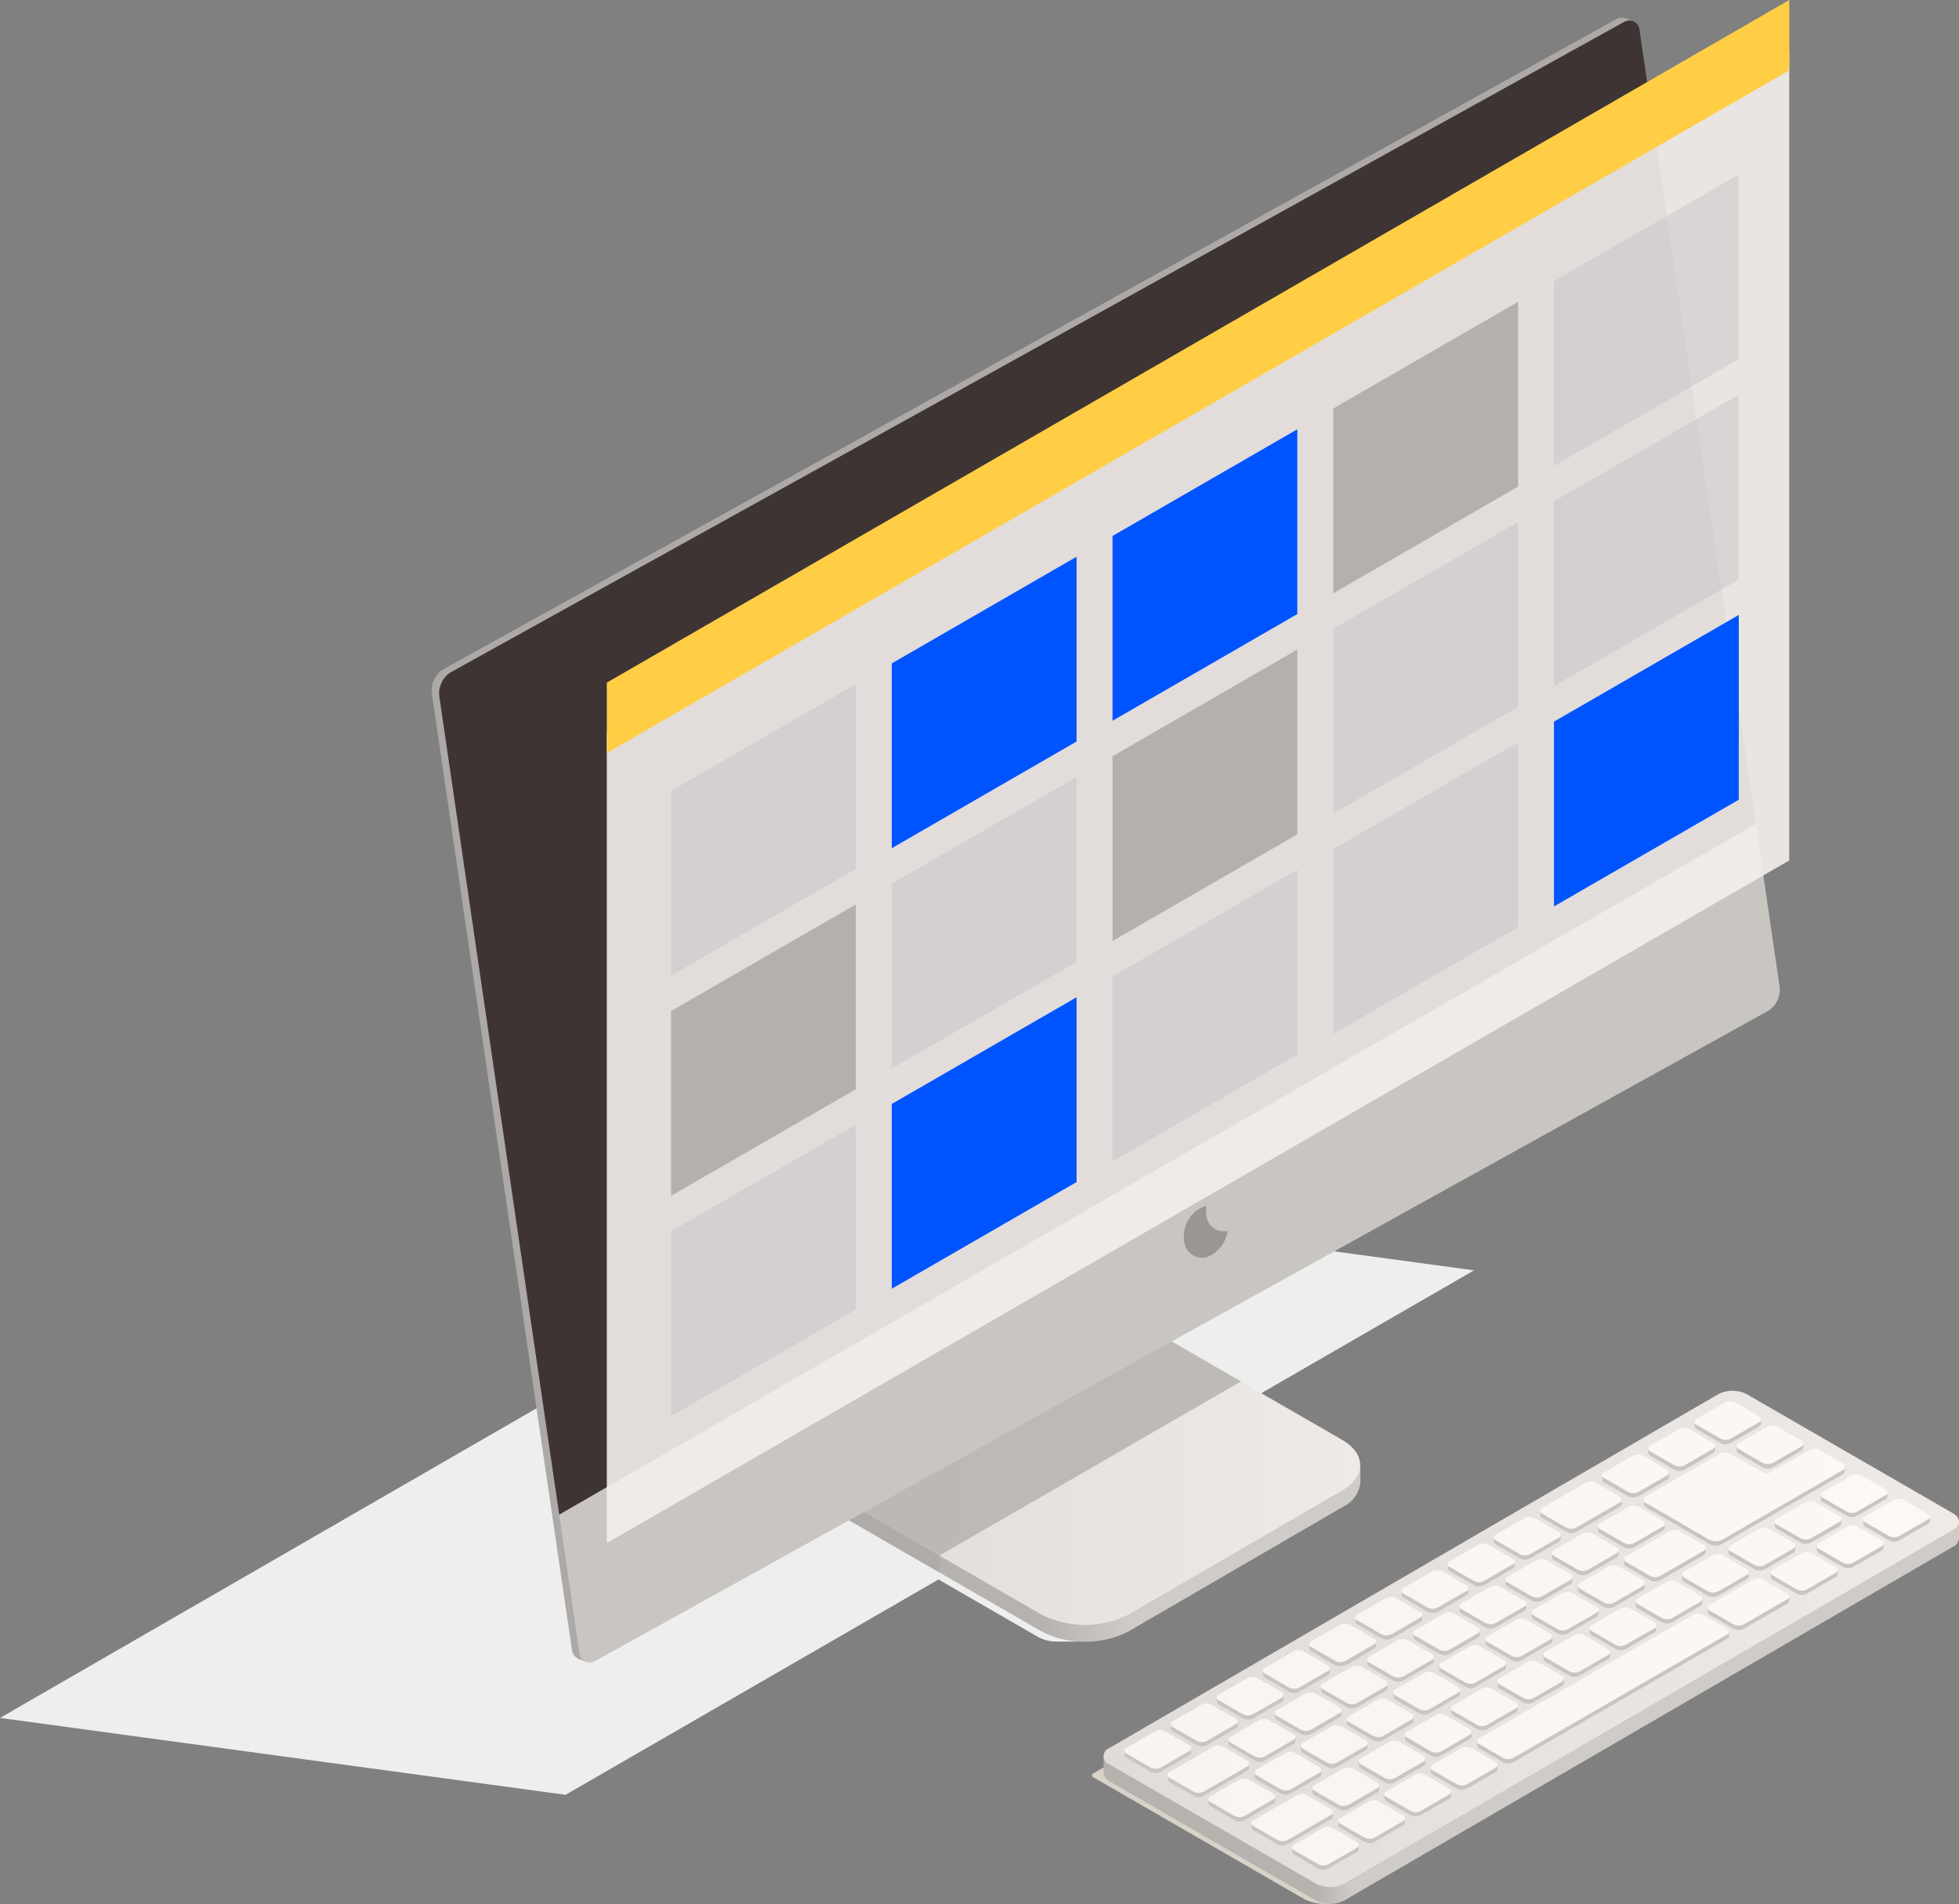 <svg xmlns="http://www.w3.org/2000/svg" xmlns:xlink="http://www.w3.org/1999/xlink" width="123.281" height="119.828" viewBox="0 0 123.281 119.828"><rect x="0" y="0" width="123.281" height="119.828" fill="#808080" stroke="none"/><script xmlns=""/><defs><linearGradient id="a" x1="0.431" y1="0.5" x2="0.586" y2="0.5" gradientUnits="objectBoundingBox"><stop offset="0" stop-color="#b6b2ae"/><stop offset="1" stop-color="#cfcbc7"/></linearGradient><linearGradient id="b" y1="0.5" x2="1" y2="0.5" gradientUnits="objectBoundingBox"><stop offset="0" stop-color="#e1dcd8"/><stop offset="1" stop-color="#efeae5"/></linearGradient><linearGradient id="c" x1="0.249" y1="0.5" x2="0.291" y2="0.5" xlink:href="#a"/><linearGradient id="e" y1="0.5" x2="1" y2="0.5" gradientUnits="objectBoundingBox"><stop offset="0" stop-color="#f8f4f0"/><stop offset="1" stop-color="#fcf8f4"/></linearGradient></defs><g transform="translate(-336.879 -225.938)"><g transform="translate(336.879 227.044)"><path d="M429.641,282.708l-35.573-4.837-57.189,33.006,35.59,4.838,23.471-13.551,6.2,3.58a2.436,2.436,0,0,0,1.218.327h1.806l1.112-9.874Z" transform="translate(-336.879 -203.864)" fill="#eee"/><g transform="translate(27.161)"><g transform="translate(23.528 68.817)"><g transform="translate(0 12.123)" style="isolation:isolate"><path d="M371.928,290.521l0,1.056,14.847,8.571a6.045,6.045,0,0,0,5.489,0l13.451-7.818a1.924,1.924,0,0,0,1.13-1.578l0-1.054Z" transform="translate(-371.925 -279.524)" fill="url(#a)"/><path d="M405.637,291.235c1.514.875,1.517,2.31,0,3.188l-13.425,7.8a6.081,6.081,0,0,1-5.5.007l-14.557-8.4a.194.194,0,0,1,0-.336l18.633-10.829Z" transform="translate(-371.865 -282.664)" fill="url(#b)"/></g><g transform="translate(0.003)"><path d="M378.36,285.263l18.964-10.98-5.852,12.627L372.507,297.89Z" transform="translate(-371.668 -274.282)" fill="#bcb9b5"/><path d="M377.926,281.312l.693.813-5.853,12.627-.4-.054-.435-.431Z" transform="translate(-371.927 -271.145)" fill="#8d3fcf"/></g></g><path d="M380.344,302.266l18.99-10.964-7.606-4.391,5.855-12.629-18.964,10.98-.693-.813-6,12.953,0,1.055,8.419,4.861Z" transform="translate(-348.397 -205.466)" fill="#aca9a6" opacity="0.7"/><g style="isolation:isolate"><path d="M430.783,226.742a.673.673,0,0,0-.579.064l-73.823,40.92a1.582,1.582,0,0,0-.71,1.511l8.811,60.148a.741.741,0,0,0,.427.621l.47.184,65.874-103.264Z" transform="translate(-355.658 -226.703)" fill="#aca9a6"/><g transform="translate(0.761 36.696)"><path d="M364.755,252.074l-8.139,4.511a1.32,1.32,0,0,0-.432.438Z" transform="translate(-356.184 -252.074)" fill="#bcb9b5"/><path d="M361.06,304.087l1.481,10.111a.657.657,0,0,0,1.014.555l73.823-40.922a1.577,1.577,0,0,0,.7-1.506l-1.527-10.434a.881.881,0,0,0-1.312-.635Z" transform="translate(-354.008 -248.028)" fill="#c9c6c1"/></g></g><path d="M431.536,227.491a.655.655,0,0,0-1.005-.558l-73.825,40.92a1.585,1.585,0,0,0-.71,1.511l7.546,51.5,75.3-43.477Z" transform="translate(-355.512 -226.646)" fill="#3f3434"/><path d="M389.828,279.114a1.8,1.8,0,0,1-.014-.7,1.422,1.422,0,0,0-.395.14,2.082,2.082,0,0,0-.991,2.2,1.118,1.118,0,0,0,1.714.733,2.09,2.09,0,0,0,1.005-1.5A1.092,1.092,0,0,1,389.828,279.114Z" transform="translate(-341.052 -203.622)" fill="#999693"/></g><g transform="translate(68.719 86.426)"><path d="M393.971,299.31l-9.514,5.493a.133.133,0,0,0,0,.23l13.312,7.686a3.132,3.132,0,0,0,1.592.289Z" transform="translate(-384.391 -280.72)" fill="#d8d2c9"/><g transform="translate(0.73)"><g style="isolation:isolate"><path d="M384.9,306.914l0,1.057a.631.631,0,0,0,.372.522l12.982,7.5a1.964,1.964,0,0,0,1.786,0l38.32-22.269a.628.628,0,0,0,.369-.513l0-1.059Z" transform="translate(-384.896 -283.917)" fill="url(#c)"/><path d="M438.352,294.167l-12.984-7.5a1.97,1.97,0,0,0-1.785,0l-38.32,22.269a.547.547,0,0,0,.006,1.034l12.984,7.5a1.962,1.962,0,0,0,1.785,0l38.32-22.269C438.853,294.914,438.85,294.455,438.352,294.167Z" transform="translate(-384.895 -286.457)" fill="url(#b)"/></g><path d="M397.642,311.463c-.016-.2.02-.279.122-.337l1.8-1.04a.708.708,0,0,1,.634,0l1.514.875a.2.2,0,0,1,.12.214c.016.2-.019.278-.12.336l-1.8,1.04a.7.7,0,0,1-.634,0l-1.513-.875A.2.2,0,0,1,397.642,311.463Zm-3.523-.764,1.514.874a.7.7,0,0,0,.634,0l1.8-1.039a.2.2,0,0,0,.12-.214c.016-.2-.019-.278-.12-.337l-1.514-.874a.7.7,0,0,0-.633,0l-1.8,1.04a.2.2,0,0,0-.12.214C393.983,310.562,394.018,310.641,394.119,310.7Zm4.176-5.978a.2.2,0,0,0-.121.213c-.016.2.02.279.121.337l1.514.874a.7.7,0,0,0,.634,0l1.8-1.039a.2.2,0,0,0,.121-.214c.016-.2-.02-.278-.121-.337C400.014,303.269,400.766,303.294,398.294,304.721Zm24.866-5.594,1.8-1.04a.2.2,0,0,0,.12-.213c.016-.2-.019-.279-.12-.337l-1.514-.874a.7.7,0,0,0-.633,0l-1.8,1.038a.2.2,0,0,0-.121.214c-.016.2.02.278.121.336l1.513.875A.7.7,0,0,0,423.16,299.127Zm-20.344,11.746,1.8-1.04a.2.2,0,0,0,.121-.214c.016-.2-.02-.278-.121-.336l-1.514-.875a.7.7,0,0,0-.632,0l-1.8,1.04a.2.2,0,0,0-.122.214c-.016.2.02.278.122.336l1.514.875A.7.7,0,0,0,402.816,310.873Zm-5.628-5.514-1.8,1.04a.2.2,0,0,0-.122.213c-.016.2.02.279.122.337l1.513.875a.708.708,0,0,0,.633,0l1.8-1.04a.2.2,0,0,0,.12-.214c.016-.2-.019-.278-.12-.336l-1.514-.875A.7.7,0,0,0,397.188,305.359Zm20.159-2.877,1.8-1.04a.2.2,0,0,0,.12-.213c.017-.2-.019-.278-.12-.337l-1.514-.874a.7.7,0,0,0-.634,0l-1.8,1.039a.2.2,0,0,0-.122.214c-.016.2.02.278.122.337l1.513.874A.7.7,0,0,0,417.347,302.482ZM403,302l-1.8,1.04a.2.2,0,0,0-.12.213c-.016.2.019.279.12.337l1.514.874a.7.7,0,0,0,.633,0l1.8-1.038a.2.2,0,0,0,.121-.214c.016-.2-.02-.278-.121-.337L403.634,302A.7.7,0,0,0,403,302Zm11.441,2.157,1.8-1.039a.2.2,0,0,0,.12-.214c.016-.2-.019-.278-.12-.337l-1.514-.874a.7.7,0,0,0-.634,0l-1.8,1.038a.2.2,0,0,0-.12.214c-.016.2.019.278.12.337l1.514.874A.7.7,0,0,0,414.442,304.16Zm-8.719,5.033,1.8-1.039a.2.2,0,0,0,.121-.214c.016-.2-.02-.278-.121-.336l-1.513-.875a.708.708,0,0,0-.633,0l-1.8,1.04a.2.2,0,0,0-.12.213c-.016.2.019.279.12.337l1.514.874A.7.7,0,0,0,405.723,309.193Zm14.531-8.389,1.8-1.04a.2.2,0,0,0,.121-.213c.016-.2-.02-.279-.121-.337l-1.513-.874a.7.7,0,0,0-.633,0l-1.8,1.038a.2.2,0,0,0-.12.214c-.016.2.019.278.12.337l1.514.874A.7.7,0,0,0,420.254,300.8Zm-11.626,6.711,1.8-1.038a.2.2,0,0,0,.12-.214c.016-.2-.019-.278-.12-.337l-1.514-.874a.7.7,0,0,0-.633,0l-1.8,1.04a.2.2,0,0,0-.122.213c-.016.2.02.279.122.337l1.513.874A.7.7,0,0,0,408.629,307.516Zm2.907-1.678,1.8-1.038a.2.2,0,0,0,.122-.214c.016-.2-.02-.278-.122-.337l-1.513-.874a.7.7,0,0,0-.634,0l-1.8,1.04a.2.2,0,0,0-.12.213c-.017.2.019.278.12.337l1.514.874A.7.7,0,0,0,411.536,305.838Zm-17.254,1.2-1.8,1.04a.2.2,0,0,0-.12.214c-.016.2.019.278.12.336L394,309.5a.7.7,0,0,0,.634,0l1.8-1.04a.2.2,0,0,0,.122-.214c.016-.2-.02-.278-.122-.336l-1.513-.875A.708.708,0,0,0,394.282,307.037Zm10.7-.5,1.8-1.04a.2.2,0,0,0,.12-.213c.016-.2-.019-.278-.12-.337l-1.514-.874a.7.7,0,0,0-.634,0l-1.8,1.038a.2.2,0,0,0-.12.214c-.016.2.019.278.12.337l1.514.874A.7.7,0,0,0,404.985,306.539Zm8.719-5.033,1.8-1.04a.2.2,0,0,0,.12-.213c.016-.2-.019-.279-.12-.337l-1.514-.875a.708.708,0,0,0-.633,0l-1.8,1.04a.2.2,0,0,0-.122.214c-.016.2.02.278.122.336l1.513.875A.7.7,0,0,0,413.7,301.506Zm-2.906,1.678,1.8-1.04a.2.2,0,0,0,.122-.213c.016-.2-.02-.279-.122-.337l-1.513-.874a.7.7,0,0,0-.634,0l-1.8,1.038a.2.2,0,0,0-.12.214c-.016.2.019.278.12.336l1.514.875A.7.7,0,0,0,410.8,303.184Zm-2.907,1.678,1.8-1.04a.2.2,0,0,0,.121-.213c.016-.2-.02-.279-.121-.337l-1.514-.874a.7.7,0,0,0-.633,0l-1.8,1.038a.2.2,0,0,0-.122.214c-.016.2.02.278.122.337l1.514.874A.7.7,0,0,0,407.891,304.862Zm21.742-11.967c-.016.2.02.278.122.337l1.513.874a.7.7,0,0,0,.633,0l1.8-1.04a.2.2,0,0,0,.12-.213c.017-.2-.019-.279-.12-.337l-1.514-.874a.7.7,0,0,0-.633,0l-1.8,1.039A.2.2,0,0,0,429.633,292.895ZM402.08,308.217l1.8-1.039a.2.2,0,0,0,.121-.214c.016-.2-.02-.278-.121-.337l-1.513-.874a.7.7,0,0,0-.633,0l-1.8,1.04a.2.2,0,0,0-.12.213c-.016.2.019.278.12.337l1.514.874A.7.7,0,0,0,402.08,308.217Zm-2.621-.785a.7.7,0,0,0-.633,0l-1.8,1.04a.2.2,0,0,0-.121.213c-.016.2.02.279.121.337l1.513.874a.7.7,0,0,0,.633,0l1.8-1.038a.2.2,0,0,0,.12-.214c.016-.2-.019-.278-.12-.337Zm9.355-8.784-1.8,1.038a.2.2,0,0,0-.12.214c-.017.2.019.278.12.337l1.514.874a.7.7,0,0,0,.634,0l1.8-1.04a.2.2,0,0,0,.121-.213c.016-.2-.02-.278-.121-.337l-1.513-.874A.7.7,0,0,0,408.814,298.648Zm2.906-1.678-1.8,1.039a.2.2,0,0,0-.12.214c-.016.2.019.278.12.337l1.514.874a.7.7,0,0,0,.634,0l1.8-1.04a.2.2,0,0,0,.12-.213c.016-.2-.019-.279-.12-.337l-1.514-.874A.7.7,0,0,0,411.72,296.97Zm4.89,2.858,1.8-1.04a.2.2,0,0,0,.122-.214c.016-.2-.02-.278-.122-.336l-1.514-.875a.7.7,0,0,0-.632,0l-1.8,1.04a.2.2,0,0,0-.121.214c-.016.2.02.278.121.336l1.514.875A.7.7,0,0,0,416.61,299.828Zm-1.984-4.536-1.8,1.038a.2.2,0,0,0-.122.214c-.016.2.02.278.122.336l1.513.875a.708.708,0,0,0,.633,0l1.8-1.04a.2.2,0,0,0,.12-.214c.018-.2-.019-.278-.12-.336l-1.514-.874A.7.7,0,0,0,414.625,295.293Zm-8.719,5.033-1.8,1.04a.2.2,0,0,0-.122.213c-.016.2.02.278.122.337,1.485.858,1.743,1.107,2.146.874l1.8-1.038a.2.2,0,0,0,.12-.214c.016-.2-.019-.278-.12-.337l-1.514-.874A.7.7,0,0,0,405.907,300.326Zm13.61-2.177,2.736-1.579a.2.2,0,0,0,.122-.214c.016-.2-.02-.278-.122-.336l-1.513-.875a.7.7,0,0,0-.634,0l-2.738,1.581a.2.2,0,0,0-.12.213c-.016.2.019.279.12.337l1.514.874A.7.7,0,0,0,419.517,298.149Zm.162-3.661-1.513-.875a.707.707,0,0,0-.633,0l-1.8,1.04a.2.2,0,0,0-.12.214c-.016.2.019.278.12.335l1.514.875a.707.707,0,0,0,.634,0l1.8-1.04a.2.2,0,0,0,.121-.214C419.816,294.626,419.78,294.546,419.679,294.488Zm-10.5,1.416,1.513.874a.7.7,0,0,0,.633,0l1.8-1.038a.2.2,0,0,0,.12-.214c.016-.2-.019-.278-.12-.336l-1.514-.875a.7.7,0,0,0-.633,0l-1.8,1.04a.2.2,0,0,0-.122.213C409.045,295.767,409.081,295.847,409.183,295.9Zm-8.752,18.8-1.514-.875a.7.7,0,0,0-.633,0l-1.8,1.04a.2.2,0,0,0-.121.213c-.016.2.02.279.121.337l1.514.874a.7.7,0,0,0,.632,0l1.8-1.039a.2.2,0,0,0,.122-.214C400.568,314.843,400.532,314.763,400.431,314.705Zm2.906-1.679-1.513-.874a.7.7,0,0,0-.633,0l-1.8,1.04a.2.2,0,0,0-.12.213c-.016.2.019.279.12.337l1.514.874a.7.7,0,0,0,.633,0l1.8-1.038a.2.2,0,0,0,.122-.214C403.474,313.164,403.438,313.086,403.336,313.026Zm-4.411-.051c.016-.2-.02-.279-.122-.337l-1.513-.874a.7.7,0,0,0-.634,0l-2.738,1.579a.2.2,0,0,0-.12.214c-.016.2.019.278.12.337l1.514.874a.7.7,0,0,0,.633,0l2.737-1.581A.2.2,0,0,0,398.925,312.976Zm7.319-1.627-1.514-.874a.7.7,0,0,0-.633,0l-1.8,1.04a.2.2,0,0,0-.122.213c-.016.2.02.278.122.337l1.513.874a.7.7,0,0,0,.634,0l1.8-1.038a.2.2,0,0,0,.12-.214C406.38,311.486,406.345,311.408,406.244,311.349ZM390,308.949c.016-.2-.019-.278-.12-.337l-1.514-.874a.7.7,0,0,0-.634,0l-1.8,1.04a.2.2,0,0,0-.122.214c-.016.2.02.278.122.336l1.513.874a.7.7,0,0,0,.634,0l1.8-1.038A.2.2,0,0,0,390,308.949ZM395.282,312c.016-.2-.02-.278-.121-.336l-1.514-.875a.705.705,0,0,0-.632,0l-1.8,1.04a.2.2,0,0,0-.122.214c-.016.2.02.278.122.336l1.514.875a.707.707,0,0,0,.633,0l1.8-1.04A.2.2,0,0,0,395.282,312Zm-1.637-2.071c.016-.2-.02-.279-.122-.337l-1.514-.875a.708.708,0,0,0-.633,0l-2.737,1.581a.2.2,0,0,0-.12.214c-.017.2.019.278.12.336l1.514.875a.7.7,0,0,0,.633,0l2.736-1.581A.2.2,0,0,0,393.645,309.927Zm42.714-15.877-1.514-.875a.7.7,0,0,0-.633,0l-1.8,1.04a.2.2,0,0,0-.121.214c-.016.2.02.278.121.336l1.513.875a.707.707,0,0,0,.634,0l1.8-1.04a.2.2,0,0,0,.12-.214C436.494,294.188,436.459,294.108,436.358,294.05Zm-5.813,3.356-1.514-.874a.7.7,0,0,0-.632,0l-1.8,1.038a.2.2,0,0,0-.122.214c-.016.2.02.278.122.336l1.514.875a.708.708,0,0,0,.633,0l1.8-1.04a.2.2,0,0,0,.121-.214C430.683,297.543,430.646,297.464,430.545,297.406Zm2.907-1.678-1.514-.875a.708.708,0,0,0-.634,0l-1.8,1.04a.2.2,0,0,0-.12.214c-.016.2.019.278.12.336l1.514.875a.707.707,0,0,0,.633,0l1.8-1.04a.2.2,0,0,0,.12-.214C433.588,295.865,433.554,295.786,433.452,295.728Zm-24.3,13.943-1.514-.874a.7.7,0,0,0-.632,0l-1.8,1.038a.2.2,0,0,0-.122.214c-.016.2.02.278.122.337l1.514.874a.7.7,0,0,0,.632,0l1.8-1.04a.2.2,0,0,0,.121-.213C409.287,309.808,409.251,309.73,409.149,309.671Zm-20.311-2.021,1.514.874a.7.7,0,0,0,.634,0l1.8-1.038a.2.2,0,0,0,.122-.214c.016-.2-.02-.278-.122-.337l-1.514-.874a.7.7,0,0,0-.632,0l-1.8,1.04a.2.2,0,0,0-.122.213C388.7,307.513,388.737,307.592,388.838,307.65Zm34.89-6.367-1.514-.874a.7.7,0,0,0-.634,0l-13.46,7.771a.2.2,0,0,0-.12.213c-.016.2.019.279.12.337l1.514.875a.707.707,0,0,0,.633,0l13.46-7.773a.2.2,0,0,0,.12-.213C423.866,301.421,423.83,301.343,423.729,301.283Zm3.778-2.211-1.514-.874a.7.7,0,0,0-.632,0l-2.738,1.579a.2.2,0,0,0-.12.214c-.016.2.019.278.12.337l1.514.874a.7.7,0,0,0,.633,0l2.736-1.579a.2.2,0,0,0,.122-.214C427.644,299.209,427.608,299.131,427.506,299.072Zm-1.417-1.611,1.8-1.038a.2.2,0,0,0,.121-.214c.016-.2-.02-.278-.121-.337L426.375,295a.7.7,0,0,0-.634,0l-1.8,1.038a.2.2,0,0,0-.12.214c-.017.2.019.278.12.337l1.514.874A.7.7,0,0,0,426.089,297.461Zm-4.29-8.823,1.513.874a.7.7,0,0,0,.633,0l1.8-1.039a.2.2,0,0,0,.12-.214c.016-.2-.019-.278-.12-.337l-1.514-.874a.7.7,0,0,0-.633,0l-1.8,1.04a.2.2,0,0,0-.121.213C421.662,288.5,421.7,288.58,421.8,288.638Zm-2.907,1.678,1.514.874a.7.7,0,0,0,.633,0l1.8-1.038a.2.2,0,0,0,.121-.214c.016-.2-.02-.278-.121-.336l-1.513-.875a.7.7,0,0,0-.633,0l-1.8,1.04a.2.2,0,0,0-.12.213C418.756,290.178,418.791,290.258,418.892,290.316Zm-6.8,3.911,1.514.874a.7.7,0,0,0,.632,0l2.738-1.579a.2.2,0,0,0,.12-.214c.017-.2-.019-.278-.12-.337l-1.514-.874a.7.7,0,0,0-.634,0l-2.736,1.581a.2.2,0,0,0-.121.213C411.951,294.089,411.987,294.169,412.088,294.227Zm3.9-2.233,1.513.875a.708.708,0,0,0,.634,0l1.8-1.04a.2.2,0,0,0,.12-.214c.017-.2-.019-.278-.12-.336l-1.514-.875a.7.7,0,0,0-.633,0l-1.8,1.04a.2.2,0,0,0-.122.214C415.849,291.856,415.885,291.936,415.986,291.993Zm8.341-2.162c-.016.2.02.278.122.337l1.514.874a.7.7,0,0,0,.632,0L428.4,290a.2.2,0,0,0,.121-.214c.016-.2-.02-.278-.121-.337l-1.514-.874a.7.7,0,0,0-.632,0l-1.8,1.04A.2.2,0,0,0,424.327,289.831Zm4.667,5.952,1.8-1.04a.2.2,0,0,0,.12-.213c.016-.2-.019-.278-.12-.337l-1.514-.874a.7.7,0,0,0-.634,0l-1.8,1.039a.2.2,0,0,0-.12.214c-.016.2.019.278.12.337l1.514.874A.7.7,0,0,0,428.995,295.783Zm-34.344,8.512,1.513.874a.7.7,0,0,0,.633,0l1.8-1.039a.2.2,0,0,0,.12-.214c.016-.2-.019-.278-.12-.337l-1.514-.874a.7.7,0,0,0-.634,0l-1.8,1.038a.2.2,0,0,0-.122.214C394.514,304.157,394.55,304.235,394.651,304.295Zm2.906-1.678c2.181,1.258,1.428,1.289,3.947-.166a.2.2,0,0,0,.121-.213c.016-.2-.02-.279-.121-.337l-1.513-.874a.7.7,0,0,0-.633,0l-1.8,1.038a.2.2,0,0,0-.12.214C397.421,302.479,397.456,302.558,397.557,302.617Zm-5.813,3.356,1.514.874a.7.7,0,0,0,.633,0l1.8-1.038a.2.2,0,0,0,.12-.214c.016-.2-.019-.278-.12-.337l-1.514-.874a.7.7,0,0,0-.633,0l-1.8,1.04a.2.2,0,0,0-.12.213C391.608,305.835,391.643,305.913,391.744,305.973Zm8.719-5.033,1.514.874a.7.7,0,0,0,.633,0l1.8-1.04a.2.2,0,0,0,.12-.213c.016-.2-.019-.279-.12-.337l-1.514-.874a.7.7,0,0,0-.633,0l-1.8,1.038a.2.2,0,0,0-.12.214C400.327,300.8,400.361,300.88,400.463,300.939Zm5.813-3.357,1.514.875a.707.707,0,0,0,.633,0l1.8-1.04a.2.2,0,0,0,.122-.214c.016-.2-.02-.278-.122-.336l-1.513-.875a.7.7,0,0,0-.633,0l-1.8,1.04a.2.2,0,0,0-.12.214C406.14,297.445,406.174,297.524,406.276,297.582Zm-2.906,1.678,1.514.875a.7.7,0,0,0,.632,0l1.8-1.04a.2.2,0,0,0,.122-.214c.016-.2-.02-.278-.122-.336l-1.514-.874a.7.7,0,0,0-.633,0l-1.8,1.039a.2.2,0,0,0-.122.214C403.232,299.122,403.269,299.2,403.37,299.26Zm22.614-7.8L423.99,290.3a.879.879,0,0,0-.788,0l-4.56,2.634a.255.255,0,0,0-.153.259c-.014.214.03.309.153.38l3.976,2.3a.867.867,0,0,0,.787,0l7.566-4.368a.255.255,0,0,0,.153-.259c.014-.215-.03-.31-.153-.38l-1.48-.855a.58.58,0,0,0-.523,0l-2.541,1.446A.492.492,0,0,1,425.983,291.455Z" transform="translate(-384.489 -286.227)" fill="#c9c6c1"/><path d="M389.882,308.923l-1.8,1.04a.7.7,0,0,1-.633,0l-1.513-.875a.192.192,0,0,1,0-.364l1.8-1.04a.7.7,0,0,1,.633,0l1.514.874A.193.193,0,0,1,389.882,308.923Zm2.906-2.044-1.514-.874a.7.7,0,0,0-.632,0l-1.8,1.039a.193.193,0,0,0,0,.366l1.514.875a.707.707,0,0,0,.633,0l1.8-1.04A.193.193,0,0,0,392.787,306.879Zm2.907-1.678-1.514-.874a.7.7,0,0,0-.634,0l-1.8,1.039a.193.193,0,0,0,0,.366l1.514.874a.7.7,0,0,0,.634,0l1.8-1.038A.194.194,0,0,0,395.694,305.2Zm2.906-1.678-1.514-.874a.7.7,0,0,0-.633,0l-1.8,1.038a.193.193,0,0,0,0,.366l1.513.874a.7.7,0,0,0,.633,0l1.8-1.039A.193.193,0,0,0,398.6,303.524Zm2.906-1.678-1.513-.874a.7.7,0,0,0-.633,0l-1.8,1.038a.193.193,0,0,0,0,.366l1.514.874a.7.7,0,0,0,.633,0l1.8-1.038A.193.193,0,0,0,401.506,301.846Zm2.907-1.678-1.514-.875a.708.708,0,0,0-.633,0l-1.8,1.04a.194.194,0,0,0,0,.366l1.514.874a.7.7,0,0,0,.634,0l1.8-1.04A.192.192,0,0,0,404.413,300.168Zm2.906-1.679-1.514-.874a.7.7,0,0,0-.633,0l-1.8,1.04a.193.193,0,0,0,0,.366l1.514.874a.7.7,0,0,0,.632,0l1.8-1.04A.193.193,0,0,0,407.319,298.489Zm2.906-1.678-1.513-.874a.7.7,0,0,0-.633,0l-1.8,1.04a.193.193,0,0,0,0,.366l1.514.874a.7.7,0,0,0,.633,0l1.8-1.04A.193.193,0,0,0,410.224,296.811Zm2.907-1.678-1.514-.874a.7.7,0,0,0-.633,0l-1.8,1.039a.193.193,0,0,0,0,.366l1.513.875a.707.707,0,0,0,.633,0l1.8-1.04A.193.193,0,0,0,413.132,295.133Zm3.843-2.219-1.514-.874a.7.7,0,0,0-.634,0l-2.737,1.579a.193.193,0,0,0,0,.366l1.514.874a.7.7,0,0,0,.634,0l2.737-1.579A.193.193,0,0,0,416.975,292.915Zm10.916,2.9-1.513-.874a.7.7,0,0,0-.633,0l-1.8,1.038a.193.193,0,0,0,0,.366l1.514.874a.7.7,0,0,0,.633,0l1.8-1.038A.193.193,0,0,0,427.89,295.816Zm2.907-1.678-1.514-.874a.7.7,0,0,0-.633,0l-1.8,1.039a.194.194,0,0,0,0,.366l1.514.874a.7.7,0,0,0,.633,0l1.8-1.039A.193.193,0,0,0,430.8,294.138Zm2.906-1.678-1.514-.875a.708.708,0,0,0-.633,0l-1.8,1.04a.193.193,0,0,0,0,.366l1.513.874a.7.7,0,0,0,.633,0l1.8-1.039A.193.193,0,0,0,433.7,292.461Zm-3.156,4.89-1.514-.875a.7.7,0,0,0-.632,0l-1.8,1.04a.193.193,0,0,0,0,.366l1.514.874a.7.7,0,0,0,.634,0l1.8-1.04A.192.192,0,0,0,430.547,297.351Zm2.907-1.679-1.514-.874a.7.7,0,0,0-.633,0l-1.8,1.04a.192.192,0,0,0,0,.364l1.514.875a.7.7,0,0,0,.633,0l1.8-1.04A.194.194,0,0,0,433.454,295.672Zm2.906-1.678-1.514-.874a.7.7,0,0,0-.634,0l-1.8,1.04a.192.192,0,0,0,0,.364l1.513.875a.7.7,0,0,0,.633,0l1.8-1.04A.193.193,0,0,0,436.36,293.994Zm-42.835,15.541-1.514-.875a.7.7,0,0,0-.633,0l-2.737,1.581a.193.193,0,0,0,0,.366l1.514.874a.7.7,0,0,0,.633,0l2.736-1.581A.192.192,0,0,0,393.525,309.535Zm2.906-1.679-1.513-.874a.7.7,0,0,0-.633,0l-1.8,1.04a.193.193,0,0,0,0,.366l1.514.874a.7.7,0,0,0,.634,0l1.8-1.04A.193.193,0,0,0,396.431,307.856Zm2.907-1.678-1.514-.874a.7.7,0,0,0-.634,0l-1.8,1.04a.192.192,0,0,0,0,.365l1.513.875a.707.707,0,0,0,.633,0l1.8-1.04A.193.193,0,0,0,399.338,306.178Zm2.906-1.678-1.514-.874a.7.7,0,0,0-.632,0l-1.8,1.04a.192.192,0,0,0,0,.365l1.514.875a.7.7,0,0,0,.632,0l1.8-1.04A.193.193,0,0,0,402.243,304.5Zm2.906-1.678-1.513-.874a.7.7,0,0,0-.633,0l-1.8,1.039a.193.193,0,0,0,0,.366l1.514.875a.708.708,0,0,0,.633,0l1.8-1.04A.193.193,0,0,0,405.149,302.822Zm2.907-1.678-1.514-.874a.7.7,0,0,0-.633,0l-1.8,1.038a.193.193,0,0,0,0,.366l1.513.874a.7.7,0,0,0,.634,0l1.8-1.039A.193.193,0,0,0,408.056,301.145Zm2.906-1.678-1.513-.875a.708.708,0,0,0-.634,0l-1.8,1.04a.193.193,0,0,0,0,.366l1.514.874a.7.7,0,0,0,.634,0l1.8-1.038A.193.193,0,0,0,410.962,299.467Zm2.907-1.678-1.514-.875a.708.708,0,0,0-.633,0l-1.8,1.04a.194.194,0,0,0,0,.366l1.514.874a.7.7,0,0,0,.634,0l1.8-1.04A.193.193,0,0,0,413.869,297.789Zm2.906-1.678-1.514-.875a.7.7,0,0,0-.634,0l-1.8,1.04a.193.193,0,0,0,0,.366l1.513.874a.7.7,0,0,0,.633,0l1.8-1.04A.192.192,0,0,0,416.775,296.111Zm2.906-1.679-1.513-.874a.7.7,0,0,0-.633,0l-1.8,1.04a.192.192,0,0,0,0,.365l1.514.875a.7.7,0,0,0,.633,0l1.8-1.04A.193.193,0,0,0,419.681,294.432Zm-24.518,17.174-1.514-.874a.7.7,0,0,0-.632,0l-1.8,1.04a.192.192,0,0,0,0,.364l1.514.875a.7.7,0,0,0,.634,0l1.8-1.04A.193.193,0,0,0,395.162,311.606Zm2.907-1.678-1.514-.874a.7.7,0,0,0-.633,0l-1.8,1.04a.192.192,0,0,0,0,.365l1.514.875a.7.7,0,0,0,.633,0l1.8-1.04A.194.194,0,0,0,398.069,309.928Zm2.906-1.678-1.514-.874a.7.7,0,0,0-.633,0l-1.8,1.038a.193.193,0,0,0,0,.366l1.513.875a.708.708,0,0,0,.634,0l1.8-1.04A.193.193,0,0,0,400.975,308.25Zm2.906-1.678-1.513-.873a.7.7,0,0,0-.633,0l-1.8,1.038a.193.193,0,0,0,0,.366l1.514.874a.7.7,0,0,0,.634,0l1.8-1.038A.193.193,0,0,0,403.881,306.573Zm-3.448,8.076-1.514-.874a.7.7,0,0,0-.633,0l-1.8,1.04a.192.192,0,0,0,0,.365l1.514.875a.7.7,0,0,0,.632,0l1.8-1.04A.193.193,0,0,0,400.433,314.649Zm2.906-1.678-1.513-.874a.7.7,0,0,0-.634,0l-1.8,1.039a.193.193,0,0,0,0,.366l1.514.875a.708.708,0,0,0,.633,0l1.8-1.04A.193.193,0,0,0,403.338,312.971Zm2.907-1.678-1.514-.874a.7.7,0,0,0-.633,0l-1.8,1.038a.193.193,0,0,0,0,.366l1.513.874a.7.7,0,0,0,.633,0l1.8-1.039A.193.193,0,0,0,406.246,311.294Zm2.906-1.678-1.514-.875a.7.7,0,0,0-.632,0l-1.8,1.04a.193.193,0,0,0,0,.366l1.514.874a.7.7,0,0,0,.632,0l1.8-1.038A.193.193,0,0,0,409.151,309.616Zm18.357-10.6-1.514-.874a.7.7,0,0,0-.632,0l-2.738,1.579a.193.193,0,0,0,0,.366l1.514.874a.7.7,0,0,0,.633,0l2.737-1.579A.193.193,0,0,0,427.508,299.017Zm-20.72,5.878-1.514-.874a.7.7,0,0,0-.634,0l-1.8,1.038a.194.194,0,0,0,0,.366l1.514.874a.7.7,0,0,0,.633,0l1.8-1.038A.193.193,0,0,0,406.788,304.895Zm2.906-1.678-1.514-.874a.7.7,0,0,0-.634,0l-1.8,1.038a.193.193,0,0,0,0,.366l1.514.874a.7.7,0,0,0,.632,0l1.8-1.038A.193.193,0,0,0,409.694,303.217Zm2.906-1.678-1.513-.875a.707.707,0,0,0-.633,0l-1.8,1.04a.193.193,0,0,0,0,.366l1.514.874a.7.7,0,0,0,.633,0l1.8-1.038A.193.193,0,0,0,412.6,301.539Zm2.907-1.678-1.514-.875a.7.7,0,0,0-.633,0l-1.8,1.04a.193.193,0,0,0,0,.366l1.513.874a.7.7,0,0,0,.633,0l1.8-1.04A.192.192,0,0,0,415.507,299.862Zm2.906-1.679-1.514-.874a.7.7,0,0,0-.632,0l-1.8,1.04a.193.193,0,0,0,0,.366l1.514.874a.7.7,0,0,0,.632,0l1.8-1.04A.193.193,0,0,0,418.412,298.182Zm3.843-2.219-1.513-.874a.7.7,0,0,0-.633,0l-2.738,1.581a.192.192,0,0,0,0,.364l1.514.875a.708.708,0,0,0,.634,0l2.736-1.581A.193.193,0,0,0,422.255,295.964Zm-23.45,16.62-1.513-.875a.707.707,0,0,0-.633,0l-2.738,1.581a.193.193,0,0,0,0,.366l1.514.874a.7.7,0,0,0,.633,0l2.737-1.581A.192.192,0,0,0,398.806,312.584Zm2.907-1.678-1.514-.875a.7.7,0,0,0-.633,0l-1.8,1.04a.193.193,0,0,0,0,.366l1.513.874a.7.7,0,0,0,.634,0l1.8-1.04A.192.192,0,0,0,401.713,310.906Zm2.906-1.678-1.514-.875a.7.7,0,0,0-.632,0l-1.8,1.04a.193.193,0,0,0,0,.366l1.514.874a.7.7,0,0,0,.632,0l1.8-1.04A.192.192,0,0,0,404.618,309.228Zm2.906-1.679-1.513-.874a.7.7,0,0,0-.633,0l-1.8,1.04a.192.192,0,0,0,0,.364l1.514.875a.7.7,0,0,0,.633,0l1.8-1.04A.193.193,0,0,0,407.524,307.549Zm2.907-1.678L408.917,305a.7.7,0,0,0-.633,0l-1.8,1.04a.192.192,0,0,0,0,.364l1.513.875a.707.707,0,0,0,.633,0l1.8-1.04A.193.193,0,0,0,410.431,305.871Zm13.3-4.643-1.514-.874a.7.7,0,0,0-.634,0l-13.46,7.771a.192.192,0,0,0,0,.364l1.514.875a.708.708,0,0,0,.633,0l13.46-7.771A.193.193,0,0,0,423.73,301.228Zm-10.393,2.965-1.513-.874a.7.7,0,0,0-.634,0l-1.8,1.038a.193.193,0,0,0,0,.366l1.514.875a.708.708,0,0,0,.634,0l1.8-1.04A.193.193,0,0,0,413.337,304.193Zm2.907-1.678-1.514-.874a.7.7,0,0,0-.634,0l-1.8,1.039a.194.194,0,0,0,0,.366l1.514.874a.7.7,0,0,0,.633,0l1.8-1.039A.194.194,0,0,0,416.244,302.516Zm2.906-1.678-1.514-.874a.7.7,0,0,0-.634,0L415.2,301a.193.193,0,0,0,0,.366l1.513.874a.7.7,0,0,0,.634,0l1.8-1.039A.193.193,0,0,0,419.15,300.838Zm2.906-1.678-1.513-.875a.707.707,0,0,0-.633,0l-1.8,1.04a.193.193,0,0,0,0,.366l1.514.874a.7.7,0,0,0,.633,0l1.8-1.038A.193.193,0,0,0,422.056,299.16Zm2.907-1.678-1.514-.875a.708.708,0,0,0-.634,0l-1.8,1.04a.193.193,0,0,0,0,.366l1.513.874a.7.7,0,0,0,.633,0l1.8-1.04A.192.192,0,0,0,424.963,297.482Zm-5.027-6.26-1.514-.874a.7.7,0,0,0-.633,0l-1.8,1.04a.192.192,0,0,0,0,.364l1.513.875a.7.7,0,0,0,.634,0l1.8-1.04A.193.193,0,0,0,419.935,291.223Zm2.906-1.678-1.513-.874a.7.7,0,0,0-.633,0l-1.8,1.04a.192.192,0,0,0,0,.365l1.514.875a.708.708,0,0,0,.634,0l1.8-1.04A.193.193,0,0,0,422.841,289.545Zm2.907-1.678-1.514-.874a.7.7,0,0,0-.634,0l-1.8,1.038a.193.193,0,0,0,0,.366l1.513.875a.708.708,0,0,0,.634,0l1.8-1.04A.193.193,0,0,0,425.748,287.867Zm2.65,1.53-1.514-.874a.7.7,0,0,0-.632,0l-1.8,1.038a.193.193,0,0,0,0,.366l1.514.874a.7.7,0,0,0,.633,0l1.8-1.039A.193.193,0,0,0,428.4,289.4Zm2.575,1.413-1.48-.855a.58.58,0,0,0-.524,0l-2.541,1.446a.492.492,0,0,1-.443,0l-1.993-1.151a.87.87,0,0,0-.788,0l-4.56,2.634a.24.24,0,0,0,0,.454l3.976,2.3a.867.867,0,0,0,.787,0l7.566-4.368A.24.24,0,0,0,430.972,290.81Z" transform="translate(-384.491 -286.252)" fill="url(#e)"/></g></g></g><g transform="translate(375.065 225.939)"><path d="M437.693,279.114,363.28,322.076V271.087l74.413-42.962Z" transform="translate(-363.28 -224.963)" fill="#f4f0ed" opacity="0.9"/><path d="M437.693,230.368,363.28,273.33V268.9l74.413-42.962Z" transform="translate(-363.28 -225.939)" fill="#ffce45"/><g transform="translate(4.043 10.976)"><g transform="translate(0 8.02)"><g transform="translate(0 24.06)"><path d="M377.706,267.337l-11.63,6.715v-11.63l11.63-6.715Z" transform="translate(-366.076 -255.707)" fill="#b2afb5" opacity="0.3" style="mix-blend-mode:multiply;isolation:isolate"/><path d="M377.706,276.922l-11.63,6.714v-11.63l11.63-6.715Z" transform="translate(-366.076 -251.429)" fill="#b5b0ac"/><path d="M377.706,286.506l-11.63,6.715v-11.63l11.63-6.715Z" transform="translate(-366.076 -247.151)" fill="#b2afb5" opacity="0.3" style="mix-blend-mode:multiply;isolation:isolate"/></g><g transform="translate(13.891 16.04)"><path d="M387.31,261.792l-11.63,6.715v-11.63l11.63-6.715Z" transform="translate(-375.68 -250.162)" fill="#0054ff"/><path d="M387.31,271.377l-11.63,6.715v-11.63l11.63-6.715Z" transform="translate(-375.68 -245.884)" fill="#b2afb5" opacity="0.3" style="mix-blend-mode:multiply;isolation:isolate"/><path d="M387.31,280.961l-11.63,6.715v-11.63l11.63-6.715Z" transform="translate(-375.68 -241.606)" fill="#0054ff"/></g><g transform="translate(27.782 8.02)"><path d="M396.914,256.247l-11.63,6.715v-11.63l11.63-6.715Z" transform="translate(-385.284 -244.617)" fill="#0054ff" style="mix-blend-mode:multiply;isolation:isolate"/><path d="M396.914,265.832l-11.63,6.715v-11.63l11.63-6.715Z" transform="translate(-385.284 -240.339)" fill="#b5b0ac"/><path d="M396.914,275.416l-11.63,6.715V270.5l11.63-6.715Z" transform="translate(-385.284 -236.061)" fill="#b2afb5" opacity="0.3" style="mix-blend-mode:multiply;isolation:isolate"/></g><g transform="translate(41.673)"><path d="M406.518,250.7l-11.63,6.715v-11.63l11.63-6.715Z" transform="translate(-394.888 -239.072)" fill="#b5b0ac"/><path d="M406.518,260.287,394.888,267v-11.63l11.63-6.715Z" transform="translate(-394.888 -234.794)" fill="#b2afb5" opacity="0.3" style="mix-blend-mode:multiply;isolation:isolate"/><path d="M406.518,269.871l-11.63,6.715v-11.63l11.63-6.715Z" transform="translate(-394.888 -230.516)" fill="#b2afb5" opacity="0.3" style="mix-blend-mode:multiply;isolation:isolate"/></g></g><g transform="translate(55.564)"><path d="M416.122,245.158l-11.63,6.715v-11.63l11.63-6.715Z" transform="translate(-404.492 -233.528)" fill="#b2afb5" opacity="0.3" style="mix-blend-mode:multiply;isolation:isolate"/><path d="M416.122,254.742l-11.63,6.715v-11.63l11.63-6.715Z" transform="translate(-404.492 -229.25)" fill="#b2afb5" opacity="0.3" style="mix-blend-mode:multiply;isolation:isolate"/><path d="M416.122,264.326l-11.63,6.715v-11.63l11.63-6.715Z" transform="translate(-404.492 -224.972)" fill="#0054ff" style="mix-blend-mode:multiply;isolation:isolate"/></g></g></g></g></svg>